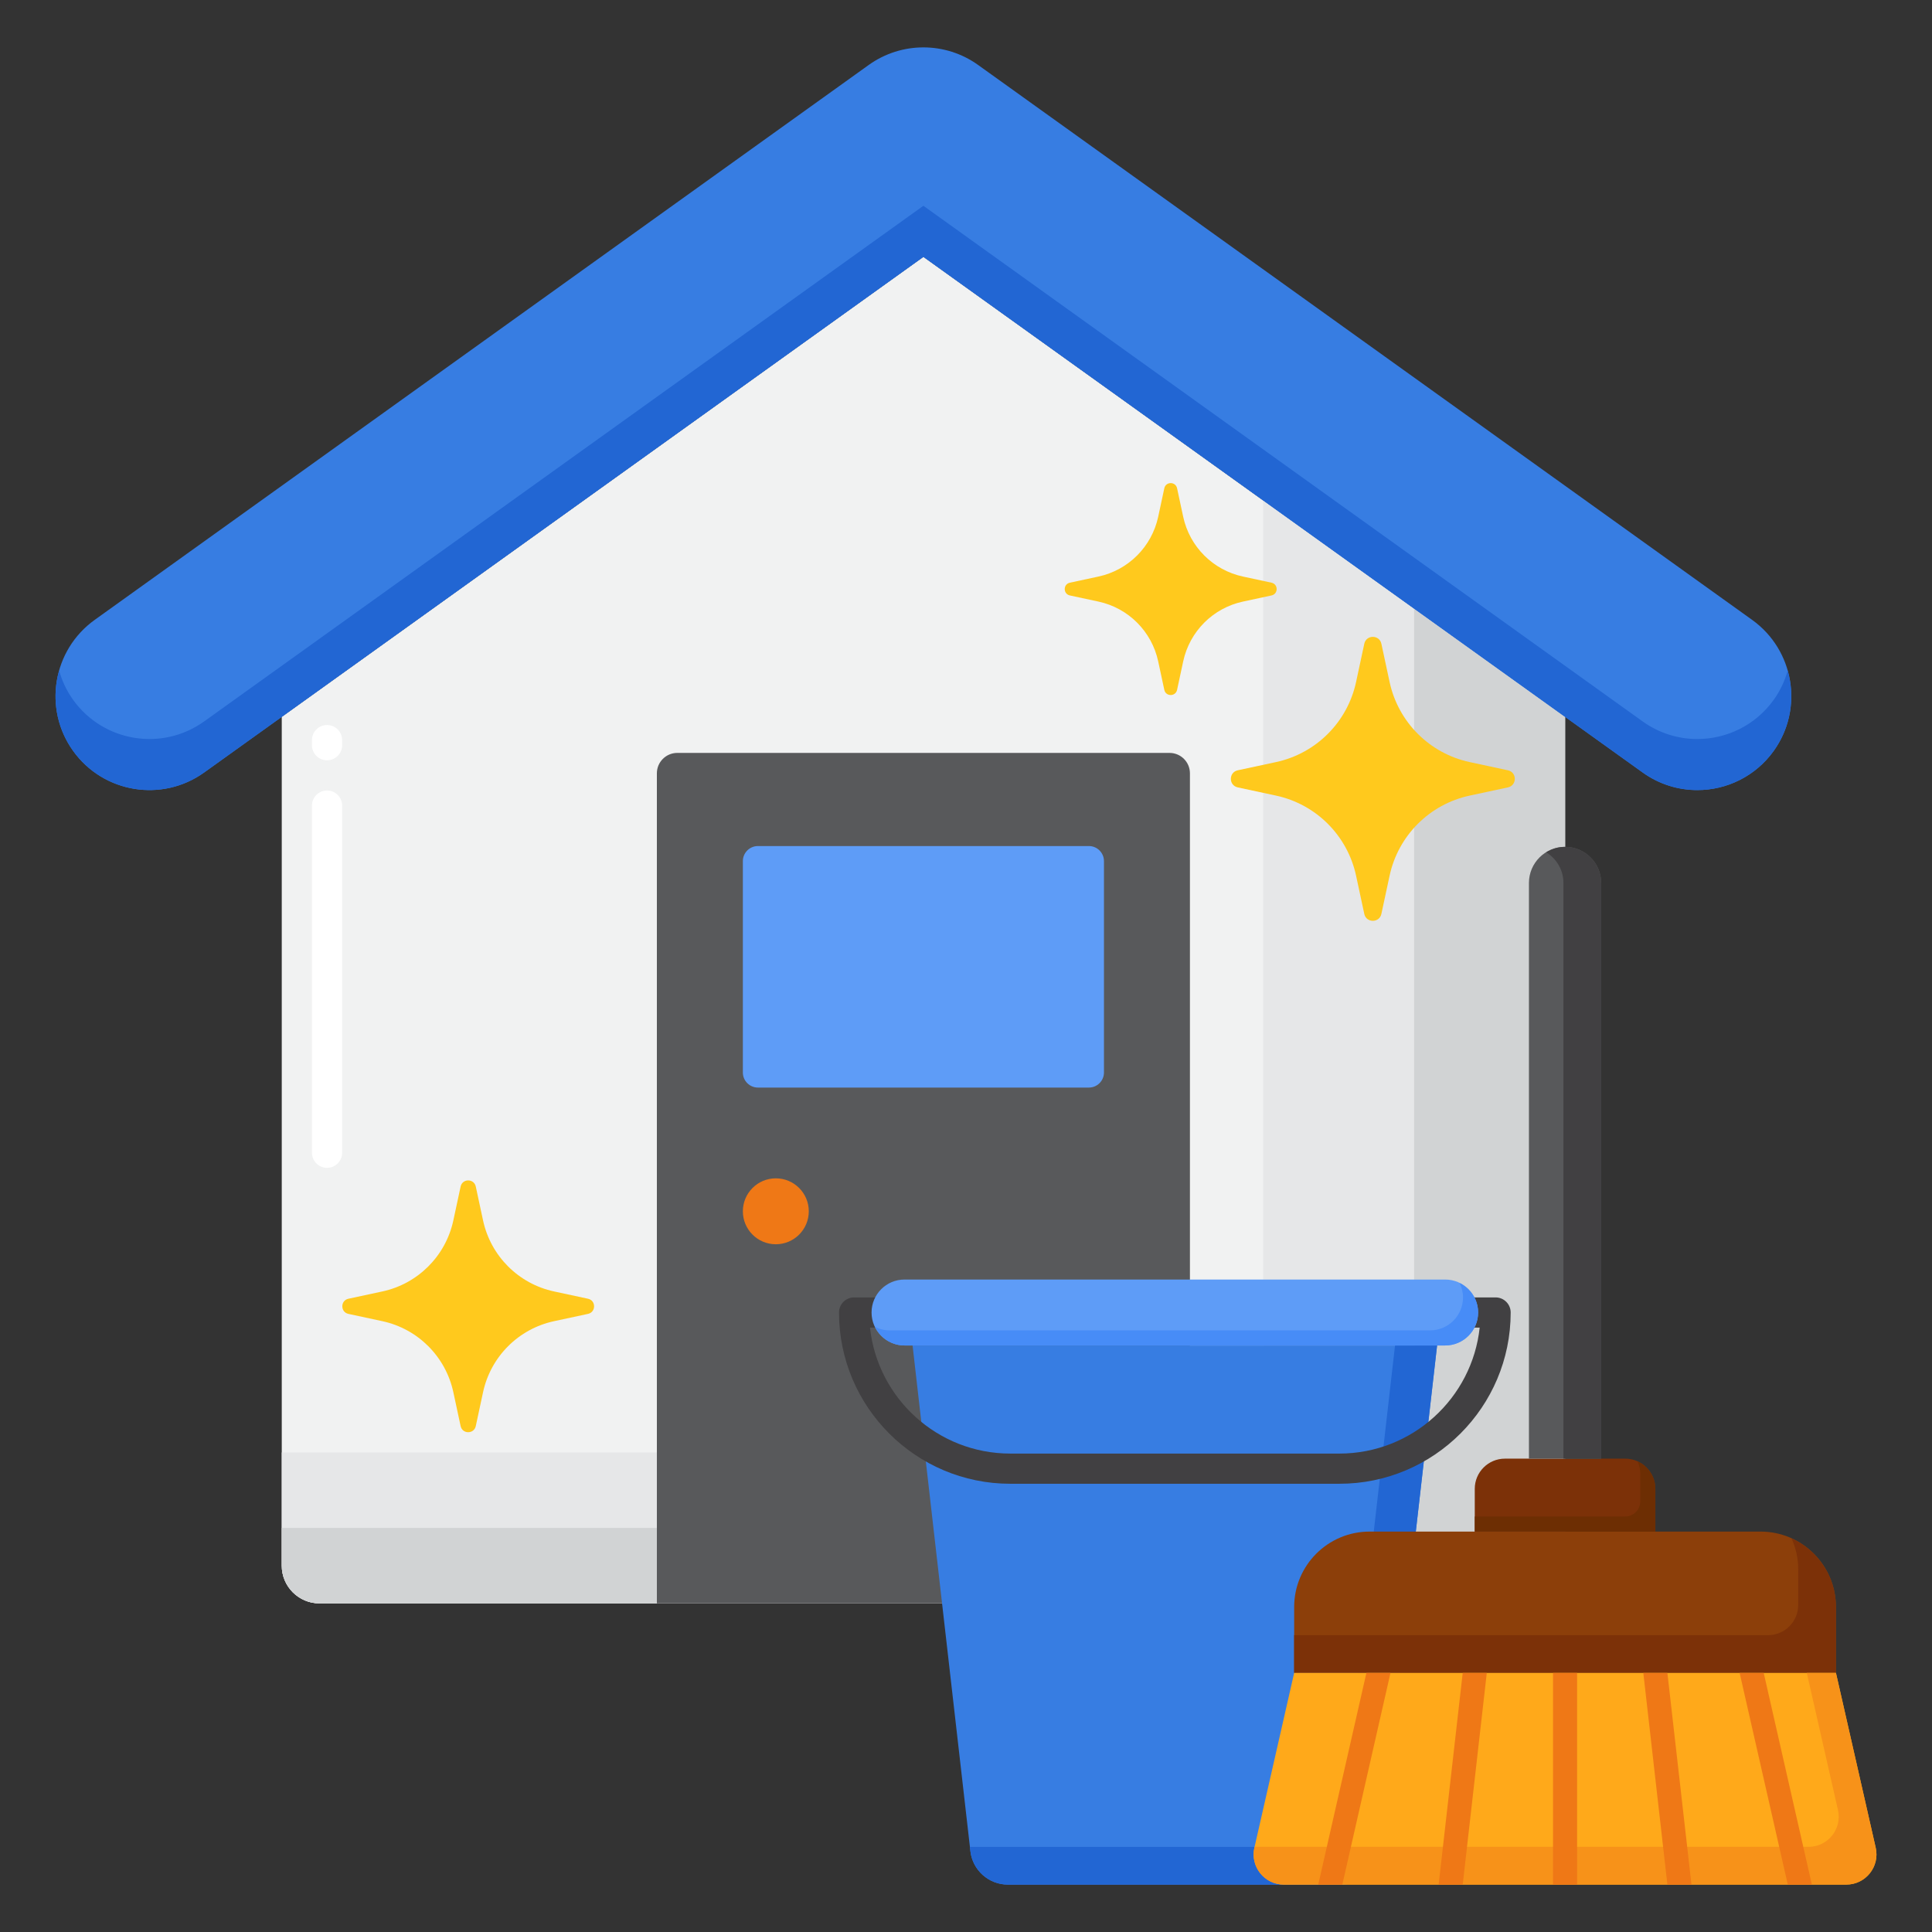 <svg xmlns="http://www.w3.org/2000/svg" version="1.1" xmlns:xlink="http://www.w3.org/1999/xlink" xmlns:svgjs="http://svgjs.com/svgjs" width="512" height="512" x="0" y="0" viewBox="0 0 256 256" style="enable-background:new 0 0 512 512" xml:space="preserve" class=""><rect x="0" y="0" width="256" height="256" fill="#333333" stroke="none"/><g><g xmlns="http://www.w3.org/2000/svg"><g><g><path d="m37.335 94.986v112.47c0 2.761 2.239 5 5 5h160.043c2.761 0 5-2.239 5-5v-112.47l-85.021-60.954z" fill="#f1f2f2" data-original="#f1f2f2" class=""></path></g><g><path d="m167.378 66.309v121.147c0 2.761-2.239 5-5 5h-125.043v15c0 2.761 2.239 5 5 5h160.043c2.761 0 5-2.239 5-5v-112.47z" fill="#e6e7e8" data-original="#e6e7e8" class=""></path></g><g><path d="m187.378 80.648v116.809c0 2.761-2.239 5-5 5h-145.043v5c0 2.761 2.239 5 5 5h160.043c2.761 0 5-2.239 5-5v-112.471z" fill="#d1d3d4" data-original="#d1d3d4" class=""></path></g><g><g><path d="m157.673 102.47c0-1.494-1.211-2.706-2.706-2.706h-65.222c-1.494 0-2.706 1.211-2.706 2.706v109.986h70.634z" fill="#58595b" data-original="#58595b" class=""></path></g><g><path d="m144.281 144.109h-43.849c-1.105 0-2-.895-2-2v-28.003c0-1.105.895-2 2-2h43.849c1.105 0 2 .895 2 2v28.003c0 1.105-.896 2-2 2z" fill="#5e9cf7" data-original="#5e9cf7"></path></g><g><circle cx="102.801" cy="160.503" fill="#ef7816" r="4.368" data-original="#ef7816"></circle></g></g><g><g><path d="m224.903 104.691c-2.51 0-5.043-.757-7.24-2.331l-95.307-68.328-95.307 68.328c-5.584 4.002-13.357 2.722-17.362-2.863-4.003-5.585-2.721-13.357 2.863-17.362l102.557-73.525c4.334-3.107 10.166-3.107 14.5 0l102.557 73.525c5.584 4.005 6.866 11.777 2.863 17.362-2.432 3.389-6.25 5.194-10.124 5.194z" fill="#377de2" data-original="#377de2" class=""></path></g></g><g><path d="m235.025 92.733c-2.43 3.389-6.248 5.193-10.123 5.193-2.51 0-5.043-.757-7.24-2.331l-95.307-68.328-95.306 68.328c-5.584 4.002-13.357 2.722-17.362-2.863-.866-1.208-1.47-2.521-1.851-3.874-.994 3.518-.444 7.437 1.851 10.639 4.005 5.584 11.778 6.865 17.362 2.863l95.307-68.328 95.307 68.328c2.196 1.573 4.73 2.331 7.24 2.331 3.874 0 7.692-1.804 10.123-5.193 2.295-3.202 2.845-7.121 1.851-10.639-.382 1.352-.985 2.665-1.852 3.874z" fill="#2266d3" data-original="#2266d3" class=""></path></g><g><path d="m43.335 154.745c-1.104 0-2-.896-2-2v-46c0-1.104.896-2 2-2s2 .896 2 2v46c0 1.104-.896 2-2 2zm0-54c-1.104 0-2-.896-2-2v-.678c0-1.104.896-2 2-2s2 .896 2 2v.678c0 1.104-.896 2-2 2z" fill="#ffffff" data-original="#ffffff" class=""></path></g></g><g><path d="m183.041 85.303 1.087 5.062c1.142 5.319 5.297 9.473 10.615 10.615l5.062 1.087c1.22.262 1.22 2.004 0 2.266l-5.062 1.087c-5.319 1.142-9.473 5.297-10.615 10.615l-1.087 5.062c-.262 1.22-2.004 1.22-2.266 0l-1.087-5.062c-1.142-5.319-5.297-9.473-10.615-10.615l-5.062-1.087c-1.22-.262-1.22-2.004 0-2.266l5.062-1.087c5.319-1.142 9.473-5.297 10.615-10.615l1.087-5.062c.262-1.221 2.004-1.221 2.266 0z" fill="#ffc91d" data-original="#ffc91d" class=""></path></g><g><path d="m63.043 157.223.964 4.489c1.013 4.716 4.697 8.4 9.413 9.413l4.489.964c1.082.232 1.082 1.777 0 2.009l-4.489.964c-4.716 1.013-8.4 4.697-9.413 9.413l-.964 4.489c-.232 1.082-1.777 1.082-2.009 0l-.964-4.489c-1.013-4.716-4.697-8.4-9.413-9.413l-4.489-.964c-1.082-.232-1.082-1.777 0-2.009l4.489-.964c4.716-1.013 8.4-4.697 9.413-9.413l.964-4.489c.232-1.082 1.777-1.082 2.009 0z" fill="#ffc91d" data-original="#ffc91d" class=""></path></g><g><path d="m155.969 64.698.811 3.778c.852 3.969 3.953 7.069 7.922 7.922l3.778.811c.911.196.911 1.495 0 1.691l-3.778.811c-3.969.852-7.069 3.953-7.922 7.922l-.811 3.778c-.196.911-1.495.911-1.691 0l-.811-3.778c-.852-3.969-3.953-7.069-7.922-7.922l-3.778-.811c-.911-.196-.911-1.495 0-1.691l3.778-.811c3.969-.852 7.069-3.953 7.922-7.922l.811-3.778c.196-.911 1.496-.911 1.691 0z" fill="#ffc91d" data-original="#ffc91d" class=""></path></g><g><g><path d="m120.921 178.282 7.662 67.006c.289 2.525 2.426 4.432 4.968 4.432h44.241c2.542 0 4.679-1.907 4.968-4.432l7.663-67.006z" fill="#377de2" data-original="#377de2" class=""></path></g><g><path d="m184.85 178.282-7.091 62.006c-.289 2.525-2.426 4.432-4.968 4.432h-44.241c-.011 0-.022-.003-.033-.003l.065.571c.289 2.525 2.426 4.432 4.968 4.432h44.241c2.542 0 4.679-1.907 4.968-4.432l7.663-67.006z" fill="#2266d3" data-original="#2266d3" class=""></path></g><g><path d="m177.479 196.606h-43.614c-12.513 0-22.692-10.18-22.692-22.693 0-1.104.896-2 2-2h85c1.104 0 2 .896 2 2-.001 12.513-10.182 22.693-22.694 22.693zm-62.201-20.693c1.001 9.37 8.955 16.693 18.586 16.693h43.614c9.632 0 17.586-7.323 18.587-16.693z" fill="#414042" data-original="#414042"></path></g><g><path d="m191.489 178.282h-71.634c-2.413 0-4.369-1.956-4.369-4.369 0-2.413 1.956-4.369 4.369-4.369h71.634c2.413 0 4.369 1.956 4.369 4.369 0 2.413-1.956 4.369-4.369 4.369z" fill="#5e9cf7" data-original="#5e9cf7"></path></g><g><path d="m193.4 170.002c.284.579.458 1.222.458 1.911 0 2.413-1.956 4.369-4.369 4.369h-71.634c-.689 0-1.332-.174-1.911-.458.711 1.45 2.187 2.458 3.911 2.458h71.634c2.413 0 4.369-1.956 4.369-4.369 0-1.724-1.008-3.2-2.458-3.911z" fill="#478cf7" data-original="#478cf7"></path></g></g><g><g><path d="m243.273 221.668h-71.79v-8.726c0-5.523 4.477-10 10-10h51.79c5.523 0 10 4.477 10 10z" fill="#8c3f0a" data-original="#8c3f0a"></path></g><g><path d="m237.382 203.833c.567 1.255.89 2.643.89 4.109v4.726c0 2.209-1.791 4-4 4h-62.79v5h71.79v-8.726c.001-4.056-2.419-7.541-5.89-9.109z" fill="#7c3108" data-original="#7c3108"></path></g><g><path d="m243.273 221.668h-71.79l-5.27 23.164c-.569 2.503 1.333 4.887 3.9 4.887h74.528c2.567 0 4.47-2.384 3.9-4.887z" fill="#ffa91a" data-original="#ffa91a"></path></g><g><path d="m248.542 244.832-5.27-23.164h-3.863l4.132 18.164c.57 2.503-1.333 4.887-3.9 4.887h-73.403l-.026.113c-.569 2.503 1.333 4.887 3.9 4.887h74.528c2.569.001 4.472-2.383 3.902-4.887z" fill="#f79219" data-original="#f79219"></path></g><g><path d="m205.783 221.668h3.191v28.051h-3.191z" fill="#ef7816" data-original="#ef7816"></path></g><g><g><path d="m181.055 221.668-6.382 28.051h3.191l6.381-28.051z" fill="#ef7816" data-original="#ef7816"></path></g><g><path d="m233.701 221.668 6.381 28.051h-3.19l-6.382-28.051z" fill="#ef7816" data-original="#ef7816"></path></g></g><g><g><path d="m193.817 221.668-3.19 28.051h3.191l3.19-28.051z" fill="#ef7816" data-original="#ef7816"></path></g><g><path d="m220.938 221.668 3.191 28.051h-3.191l-3.19-28.051z" fill="#ef7816" data-original="#ef7816"></path></g></g><g><path d="m215.343 193.278h-15.93c-2.209 0-4 1.791-4 4v5.665h23.93v-5.665c0-2.21-1.791-4-4-4z" fill="#7c3108" data-original="#7c3108"></path></g><g><path d="m216.983 193.637c.227.502.36 1.054.36 1.64v3.665c0 1.105-.895 2-2 2h-19.93v2h23.93v-5.665c0-1.622-.971-3.013-2.36-3.64z" fill="#6d2e03" data-original="#6d2e03"></path></g><g><path d="m212.164 193.278h-9.572v-76.28c0-2.643 2.143-4.786 4.786-4.786 2.643 0 4.786 2.143 4.786 4.786z" fill="#58595b" data-original="#58595b" class=""></path></g><g><path d="m207.378 112.212c-.92 0-1.771.272-2.5.722 1.367.843 2.286 2.34 2.286 4.064v76.28h5v-76.28c0-2.644-2.143-4.786-4.786-4.786z" fill="#414042" data-original="#414042"></path></g></g></g></g></svg>